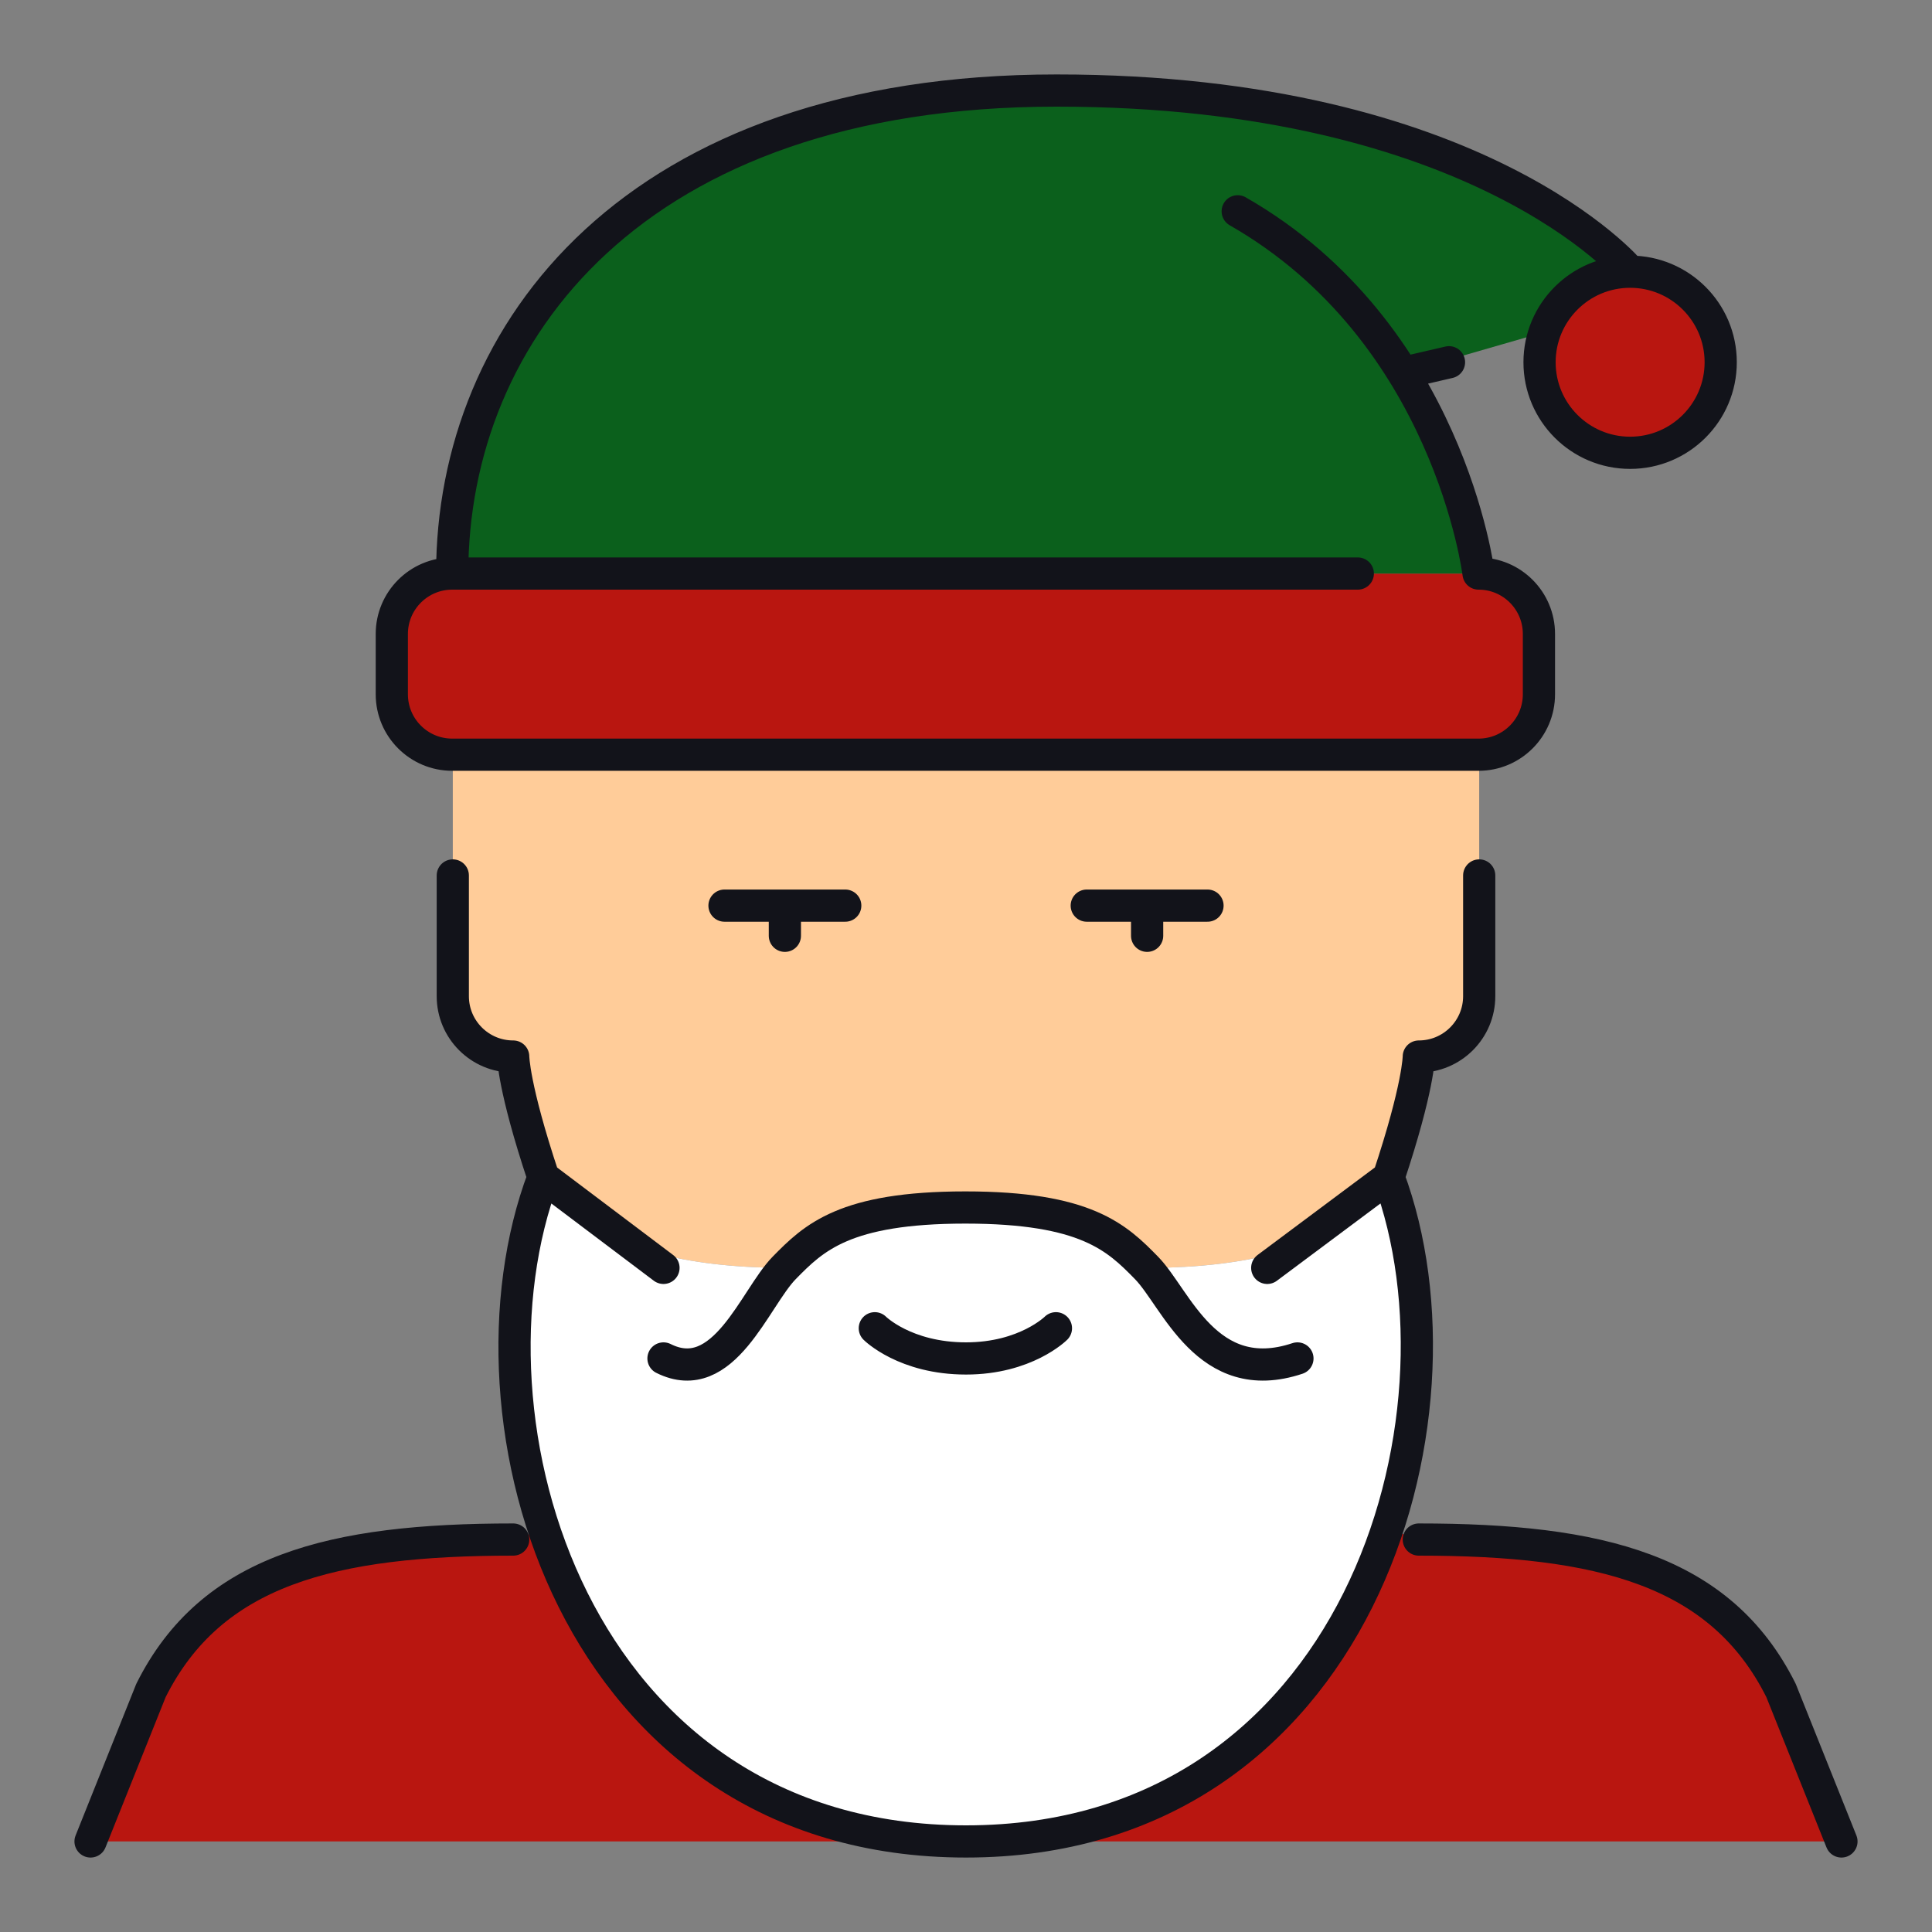 <svg width="60" height="60" viewBox="0 0 60 60" fill="none" xmlns="http://www.w3.org/2000/svg">
<rect x="0" y="0" width="60" height="60" fill="#808080" stroke="none"/>
<path fill-rule="evenodd" clip-rule="evenodd" d="M55.312 52.5L57.188 57.188H30C37.116 57.188 41.353 52.697 43.078 47.475L44.062 47.812C49.688 47.812 53.438 48.75 55.312 52.5ZM47.794 19.688V21.562C47.794 22.584 46.959 23.428 45.938 23.438H45.919H14.062H14.044C13.012 23.438 12.169 22.594 12.169 21.562V19.688C12.169 18.656 13.012 17.812 14.044 17.812H45.919C46.95 17.812 47.794 18.656 47.794 19.688ZM30 57.188H2.812L4.688 52.5C6.562 48.75 10.312 47.812 15.938 47.812L16.894 47.494C18.628 52.716 22.875 57.188 30 57.188ZM50.625 8.438C52.181 8.438 53.438 9.694 53.438 11.25C53.438 12.806 52.181 14.062 50.625 14.062C49.069 14.062 47.812 12.806 47.812 11.25C47.812 10.922 47.869 10.603 47.981 10.312C48.356 9.216 49.397 8.438 50.625 8.438Z" fill="#B91610"/>
<path fill-rule="evenodd" clip-rule="evenodd" d="M35.625 39.375L35.616 39.384L35.606 39.375C34.688 38.438 33.731 37.5 29.981 37.5C26.231 37.5 25.275 38.438 24.356 39.375C17.812 39.366 16.875 36.562 16.875 36.562C15.938 33.75 15.938 32.812 15.938 32.812C14.906 32.812 14.062 31.969 14.062 30.938V23.438H45.919H45.938V30.938C45.938 31.969 45.094 32.812 44.062 32.812C44.062 32.812 44.062 33.75 43.125 36.562C43.125 36.562 42.188 39.375 35.625 39.375Z" fill="#FFCC99"/>
<path fill-rule="evenodd" clip-rule="evenodd" d="M35.616 39.384L35.625 39.375C42.188 39.375 43.125 36.562 43.125 36.562C44.288 39.675 44.316 43.762 43.078 47.475C41.353 52.697 37.116 57.187 30 57.187C22.875 57.187 18.628 52.715 16.894 47.494C15.656 43.781 15.694 39.684 16.875 36.562C16.875 36.562 17.813 39.365 24.357 39.375C25.275 38.437 26.232 37.5 29.982 37.5C33.731 37.5 34.688 38.437 35.606 39.375L35.616 39.384Z" fill="white"/>
<path fill-rule="evenodd" clip-rule="evenodd" d="M43.585 11.597C45.544 14.775 45.919 17.813 45.919 17.813H14.044C14.044 10.313 19.688 2.813 32.813 2.813C45.938 2.813 50.625 8.438 50.625 8.438C49.397 8.438 48.356 9.216 47.981 10.313H47.972L43.65 11.559L43.585 11.597Z" fill="#0B601C"/>
<path d="M57.188 57.188L55.312 52.5C53.438 48.75 49.688 47.812 44.062 47.812M43.652 11.562L45 11.25M50.625 8.438C49.072 8.438 47.812 9.697 47.812 11.25C47.812 12.803 49.072 14.062 50.625 14.062C52.178 14.062 53.438 12.803 53.438 11.25C53.438 9.697 52.178 8.438 50.625 8.438ZM50.625 8.438C50.625 8.438 45.938 2.812 32.812 2.812C19.688 2.812 14.043 10.312 14.043 17.812M42.168 17.812H14.043M14.043 17.812C13.008 17.812 12.168 18.652 12.168 19.688V21.562C12.168 22.598 13.008 23.438 14.043 23.438H45.918C46.954 23.438 47.793 22.598 47.793 21.562V19.688C47.793 18.652 46.954 17.812 45.918 17.812C45.918 17.812 45 10.312 38.438 6.562M24.375 29.062V28.125M22.5 28.125H26.25M43.125 36.562L39.355 39.375M43.125 36.562C45.918 44.062 42.168 57.188 30 57.188C17.793 57.188 14.043 44.062 16.875 36.562M43.125 36.562C44.062 33.75 44.062 32.812 44.062 32.812C45.097 32.812 45.938 31.973 45.938 30.938V27.188M20.605 39.375L16.875 36.562M16.875 36.562C15.938 33.75 15.938 32.812 15.938 32.812C14.902 32.812 14.062 31.973 14.062 30.938V27.188M27.168 41.25C27.168 41.25 28.105 42.188 30 42.188C31.855 42.188 32.793 41.25 32.793 41.25M40.293 42.188C37.48 43.125 36.524 40.312 35.605 39.375C34.688 38.438 33.73 37.5 29.98 37.5C26.23 37.5 25.274 38.438 24.355 39.375C23.438 40.312 22.48 43.125 20.605 42.188M35.625 29.062V28.125M33.75 28.125H37.5M2.812 57.188L4.688 52.5C6.562 48.75 10.312 47.812 15.938 47.812" stroke="#12131A" stroke-linecap="round" stroke-linejoin="round"/>
</svg>


